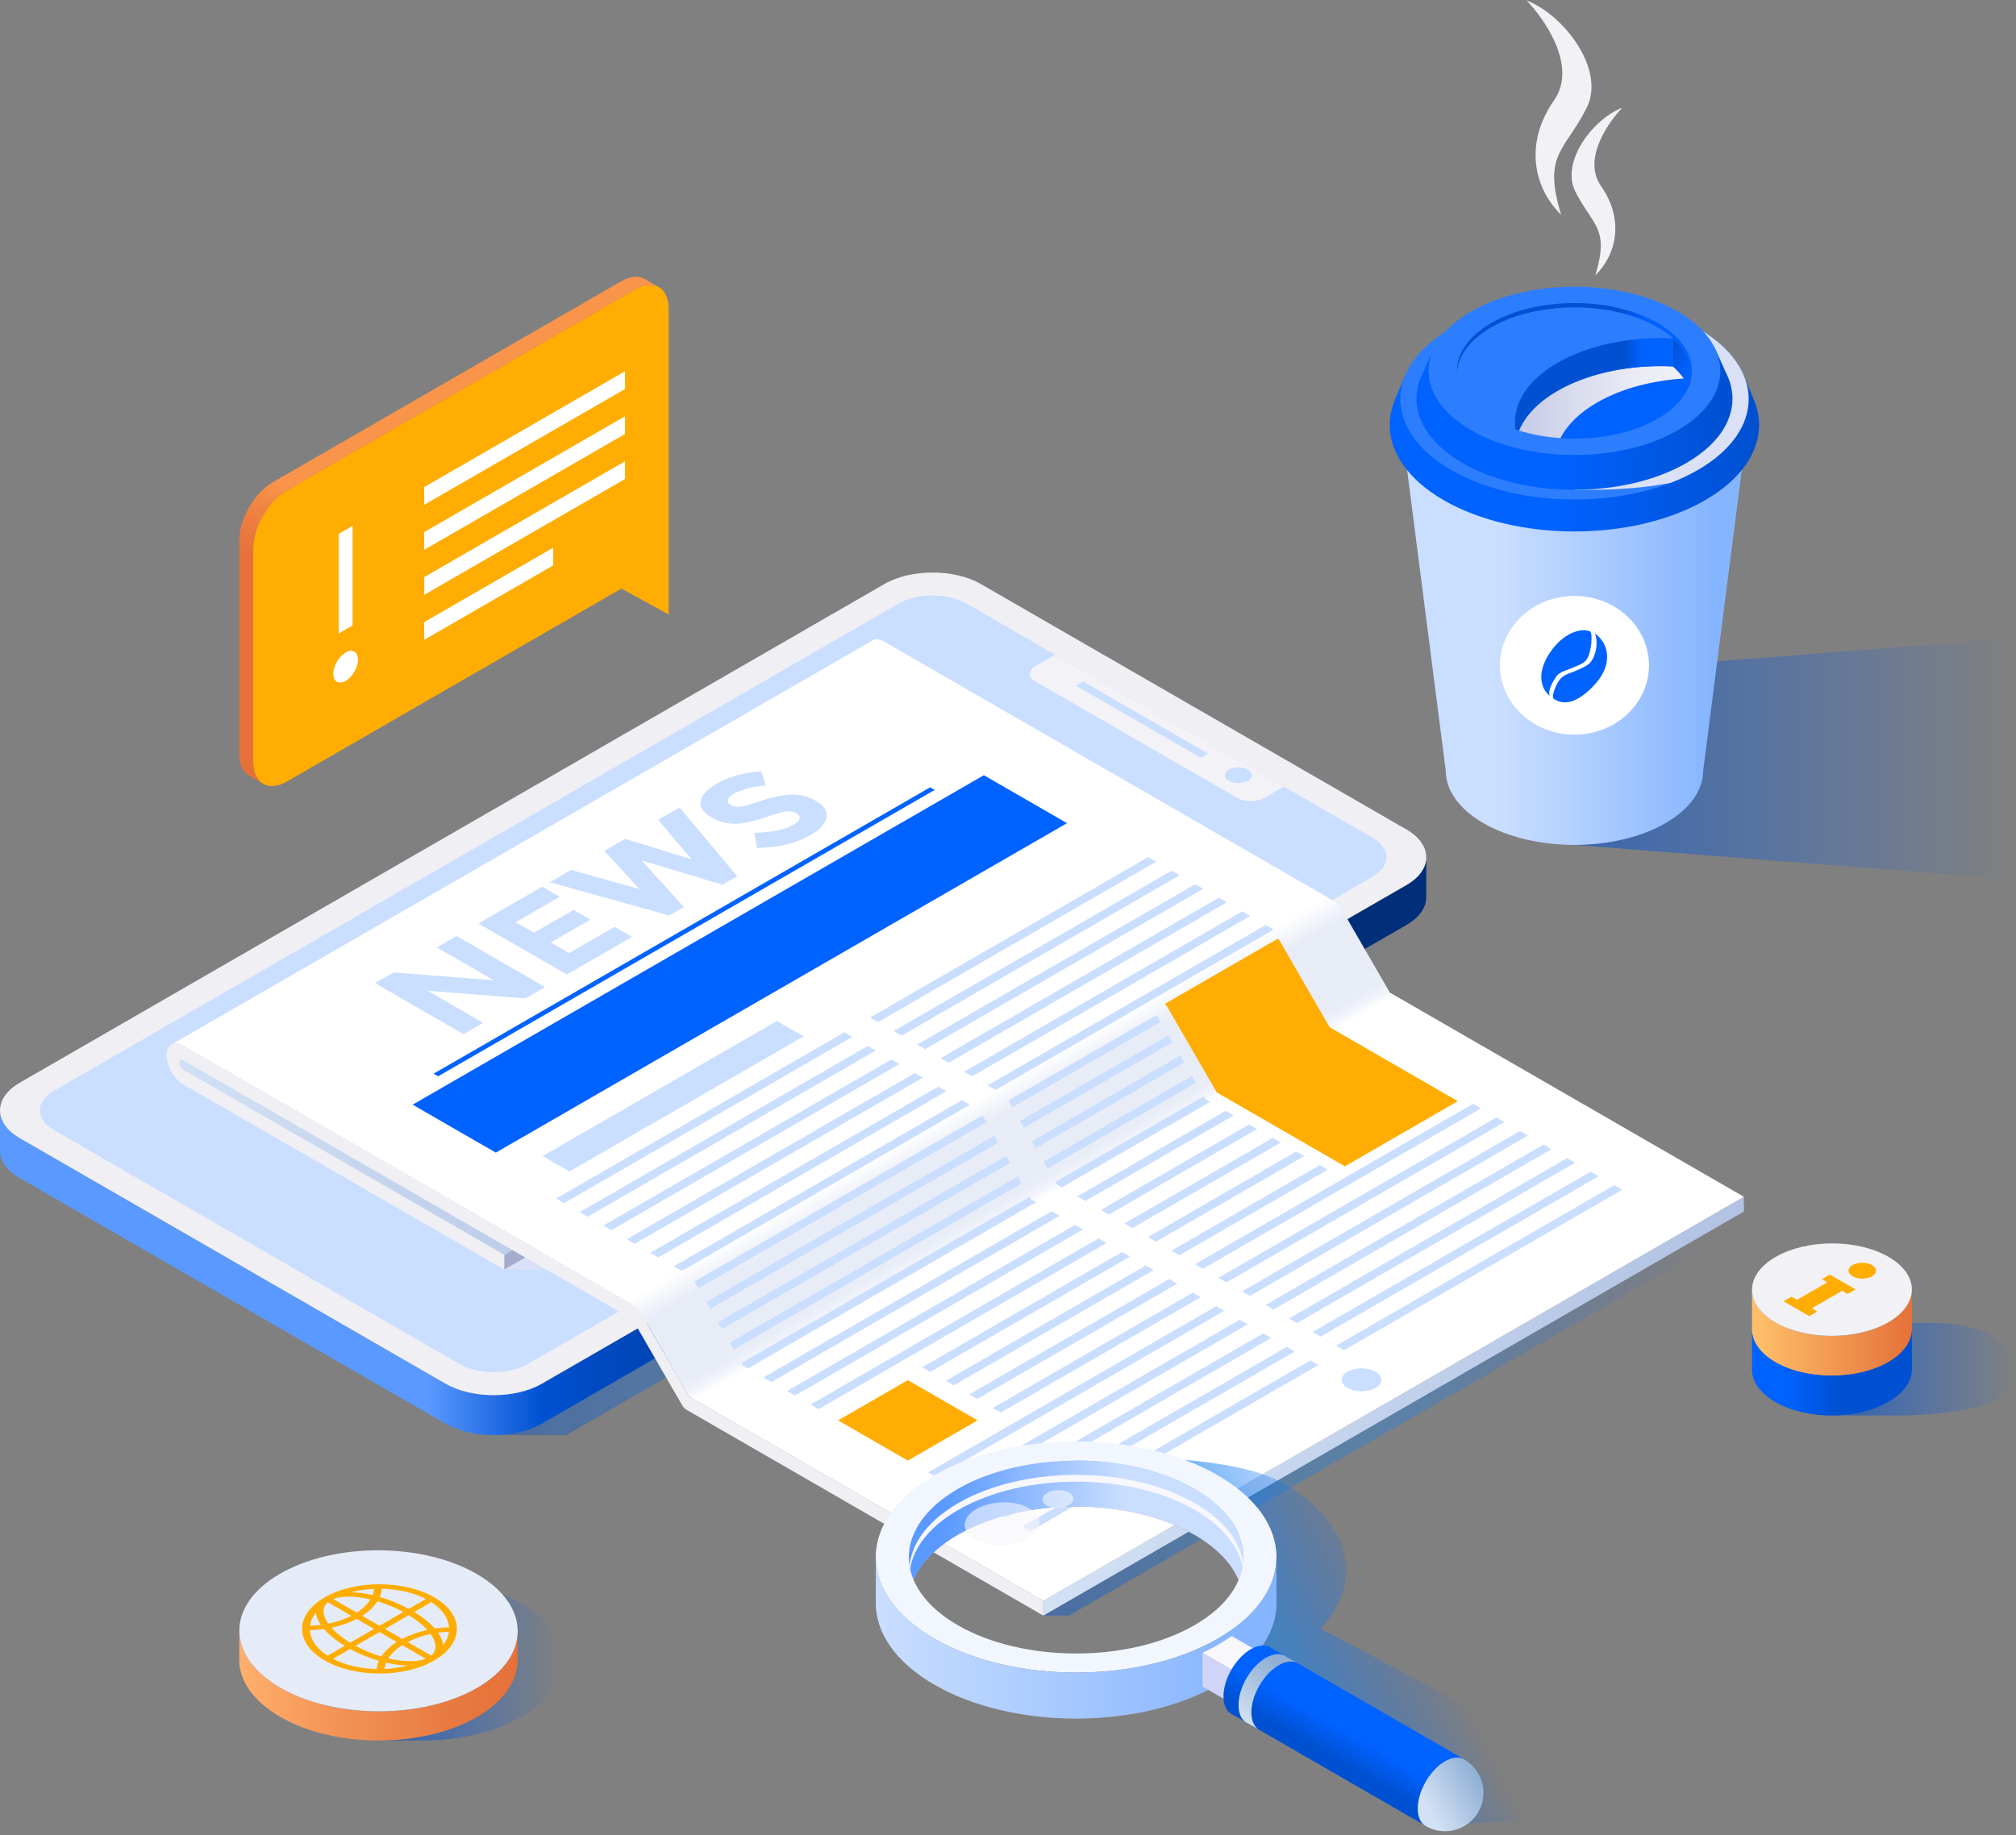 <svg width="458" height="417" viewBox="0 0 458 417" fill="none" xmlns="http://www.w3.org/2000/svg">
<rect x="0" y="0" width="458" height="417" fill="#808080" stroke="none"/>
<path style="mix-blend-mode:multiply" opacity="0.6" d="M456.994 145.028L357.69 152.836V191.989L456.994 199.797V145.028Z" fill="url(#paint0_linear_10_3615)"/>
<path d="M318.782 99.837L328.446 175.116C328.446 179.433 331.301 183.75 337.011 187.044C342.722 190.338 350.206 191.985 357.69 191.985C365.175 191.985 372.659 190.338 378.369 187.044C384.079 183.75 386.935 179.433 386.935 175.116L396.599 99.837H318.778H318.782Z" fill="url(#paint1_linear_10_3615)"/>
<path d="M398.427 90.751L396.214 85.458L395.862 86.506C393.837 83.947 391.007 81.547 387.355 79.444C379.163 74.718 368.425 72.353 357.687 72.353C346.948 72.353 336.21 74.718 328.018 79.444C324.366 81.55 321.536 83.947 319.511 86.506L319.159 85.458L316.946 90.751C316.135 92.656 315.725 94.605 315.725 96.557C315.725 102.75 319.823 108.947 328.015 113.673C336.207 118.399 346.945 120.764 357.683 120.764C368.421 120.764 379.159 118.399 387.351 113.673C395.543 108.947 399.641 102.754 399.641 96.557C399.641 94.605 399.231 92.656 398.42 90.751H398.427Z" fill="url(#paint2_linear_10_3615)"/>
<path d="M329.71 74.535C337.435 70.079 347.563 67.85 357.69 67.85C367.818 67.85 377.942 70.079 385.67 74.535C393.395 78.992 397.26 84.834 397.26 90.675C397.26 96.517 393.395 102.359 385.67 106.816C377.945 111.273 367.818 113.501 357.69 113.501C347.563 113.501 337.439 111.273 329.71 106.816C321.985 102.359 318.121 96.517 318.121 90.675C318.121 84.834 321.985 78.992 329.71 74.535Z" fill="#2D7EFF"/>
<g style="mix-blend-mode:multiply">
<path d="M385.67 74.535C385.444 74.402 385.207 74.28 384.974 74.155C378.509 74.919 357.69 111.294 357.69 111.294C360.951 111.294 370.235 111.545 379.522 109.719C381.695 108.89 383.756 107.921 385.67 106.816C393.395 102.359 397.26 96.517 397.26 90.675C397.26 84.834 393.395 78.992 385.67 74.535Z" fill="#DAE0F5"/>
</g>
<path d="M392.127 84.737L389.664 79.232L389.15 80.617C387.552 78.942 385.534 77.366 383.074 75.945C376.063 71.901 366.877 69.881 357.69 69.881C348.503 69.881 339.317 71.901 332.307 75.945C329.846 77.366 327.828 78.942 326.23 80.617L325.716 79.236L323.253 84.733C322.28 86.642 321.795 88.616 321.795 90.589C321.795 95.889 325.3 101.189 332.31 105.23C339.32 109.274 348.507 111.294 357.694 111.294C366.88 111.294 376.067 109.274 383.077 105.23C390.088 101.186 393.589 95.886 393.589 90.589C393.589 88.619 393.101 86.646 392.131 84.74L392.127 84.737Z" fill="url(#paint3_linear_10_3615)"/>
<path d="M334.253 70.753C340.725 67.021 349.207 65.152 357.687 65.152C366.166 65.152 374.648 67.017 381.12 70.753C387.592 74.485 390.827 79.379 390.827 84.27C390.827 89.165 387.592 94.056 381.12 97.788C374.648 101.519 366.166 103.385 357.687 103.385C349.207 103.385 340.725 101.519 334.253 97.784C327.781 94.052 324.546 89.158 324.546 84.267C324.546 79.372 327.781 74.481 334.253 70.749V70.753Z" fill="#2D7EFF"/>
<path d="M338.81 74.392C344.025 71.385 350.856 69.881 357.69 69.881C364.524 69.881 371.355 71.385 376.57 74.392C381.562 77.269 384.155 81.005 384.37 84.776C384.381 84.608 384.392 84.439 384.392 84.27C384.392 80.33 381.784 76.387 376.573 73.38C371.359 70.373 364.528 68.869 357.694 68.869C350.859 68.869 344.029 70.373 338.814 73.38C333.599 76.387 330.996 80.327 330.996 84.27C330.996 84.439 331.006 84.608 331.017 84.776C331.229 81.005 333.826 77.269 338.818 74.392H338.81Z" fill="url(#paint4_linear_10_3615)"/>
<path d="M338.81 95.165C344.025 98.171 350.856 99.675 357.69 99.675C364.524 99.675 371.355 98.171 376.57 95.165C381.562 92.287 384.155 88.551 384.37 84.78C384.158 81.008 381.562 77.273 376.57 74.395C371.355 71.388 364.524 69.885 357.69 69.885C350.856 69.885 344.025 71.388 338.81 74.395C333.818 77.273 331.225 81.008 331.01 84.78C331.222 88.551 333.818 92.287 338.81 95.165Z" fill="#2D7EFF"/>
<path d="M384.367 84.776C384.345 84.389 384.291 84.001 384.219 83.614C381.939 83.334 379.622 83.19 377.302 83.19C368.82 83.19 360.34 85.056 353.869 88.788C349.38 91.379 346.46 94.526 345.084 97.845C349.01 99.058 353.348 99.671 357.69 99.671C364.524 99.671 371.355 98.168 376.57 95.161C381.562 92.283 384.155 88.548 384.37 84.776H384.367Z" fill="#0062FF"/>
<path style="mix-blend-mode:multiply" d="M380.086 83.266C379.159 83.219 378.233 83.19 377.302 83.19C368.82 83.19 360.34 85.056 353.869 88.788C349.38 91.379 346.46 94.526 345.084 97.845C348.047 98.76 351.247 99.334 354.505 99.56C356.017 96.596 358.778 93.797 362.836 91.458C368.353 88.275 375.334 86.47 382.524 86.003C381.881 85.056 381.07 84.138 380.089 83.266H380.086Z" fill="url(#paint5_linear_10_3615)"/>
<path d="M380.082 76.896C379.156 76.853 378.229 76.825 377.302 76.825C368.82 76.825 360.341 78.69 353.869 82.426C347.397 86.158 344.162 91.052 344.162 95.943C344.162 96.489 344.205 97.034 344.287 97.576C344.553 97.665 344.815 97.762 345.085 97.849C346.456 94.529 349.38 91.382 353.869 88.792C360.341 85.06 368.823 83.194 377.302 83.194C378.229 83.194 379.156 83.222 380.082 83.269V76.9V76.896Z" fill="url(#paint6_linear_10_3615)"/>
<path d="M380.082 76.896V83.262C381.73 84.726 382.905 86.319 383.605 87.963C384.05 86.915 384.309 85.849 384.37 84.78C384.216 82.028 382.783 79.293 380.082 76.9V76.896Z" fill="url(#paint7_linear_10_3615)"/>
<path d="M357.69 166.935C367.04 166.935 374.62 159.877 374.62 151.171C374.62 142.465 367.04 135.408 357.69 135.408C348.34 135.408 340.76 142.465 340.76 151.171C340.76 159.877 348.34 166.935 357.69 166.935Z" fill="white"/>
<path d="M357.241 151.742C358.121 151.34 359.612 150.852 360.215 150.167C361.648 148.541 361.842 143.916 361.289 143.525C359.859 142.692 355.844 143.266 352.605 147.612C348.999 152.456 349.976 156.073 351.685 157.77C351.804 157.889 351.937 158.011 352.08 158.133C351.556 156.945 352.756 154.95 353.456 153.873C354.293 152.589 355.948 152.33 357.241 151.738V151.742ZM362.887 144.375C362.693 144.206 362.503 144.056 362.312 143.916C363.127 145.663 362.718 149.094 361.098 150.73C360.387 151.448 358.071 152.409 357.159 152.754C356.142 153.141 355.18 153.439 354.418 154.343C353.621 155.294 352.296 158.251 352.989 158.797C354.756 159.952 357.482 160.426 361.738 156.152C366.726 151.146 365.372 146.535 362.883 144.371L362.887 144.375Z" fill="#0062FF"/>
<path d="M354.666 48.814C348.209 42.455 346.388 32.308 353.047 22.809C358.581 14.915 350.515 3.87 346.787 0.109C355.14 3.235 364.93 15.798 360.42 24.596C355.306 34.572 350.482 35.02 354.666 48.81V48.814Z" fill="#F1F1F6"/>
<path d="M362.427 62.564C367.48 57.587 368.902 49.65 363.695 42.218C359.367 36.043 365.677 27.399 368.593 24.46C362.057 26.904 354.397 36.732 357.927 43.618C361.928 51.423 365.702 51.774 362.427 62.564Z" fill="#F1F1F6"/>
<path style="mix-blend-mode:multiply" opacity="0.6" d="M222.078 136.556H206.344L323.928 204.386L112.991 326.071L128.724 326.067L339.662 204.386L222.078 136.556Z" fill="url(#paint8_linear_10_3615)"/>
<path d="M2.38387e-05 252.162V252.294C2.38387e-05 252.251 0.007 252.205 2.38387e-05 252.162ZM324.021 194.723C324.021 194.745 324.025 194.77 324.025 194.791C324.025 194.791 324.025 194.723 324.021 194.723ZM319.511 201.11L123.108 314.409C117.085 317.886 107.223 317.882 101.2 314.409L4.518 258.639C1.516 256.905 0.014 254.623 2.38387e-05 252.341V261.308C-0.032 263.626 1.465 265.955 4.514 267.714L101.193 323.487C107.219 326.961 117.078 326.964 123.1 323.487L319.504 210.189C322.517 208.452 324.021 206.159 324.021 203.87V194.795C324.021 197.084 322.517 199.374 319.504 201.114L319.511 201.11Z" fill="url(#paint9_linear_10_3615)"/>
<path d="M123.104 314.412C117.081 317.886 107.223 317.886 101.201 314.412L4.518 258.639C-1.505 255.161 -1.508 249.478 4.518 246.004L200.925 132.702C206.948 129.225 216.806 129.229 222.828 132.702L319.507 188.472C325.53 191.949 325.534 197.633 319.507 201.11L123.097 314.412H123.104Z" fill="#EFEFF4"/>
<path d="M119.861 309.963C115.62 312.41 108.685 312.41 104.443 309.963L12.225 256.765C7.987 254.318 7.987 250.317 12.225 247.874L204.164 137.148C208.406 134.701 215.34 134.704 219.578 137.148L311.797 190.345C316.034 192.793 316.038 196.79 311.797 199.237L119.857 309.963H119.861Z" fill="#CADEFF"/>
<path d="M291.667 178.73L287.217 181.295C285.515 182.279 282.753 182.279 281.051 181.295L235.269 154.885C233.566 153.902 233.566 152.309 235.269 151.326L239.718 148.76L291.667 178.726V178.73Z" fill="#F2F2F7"/>
<path d="M246.064 154.867L274.468 171.255L272.845 172.192L244.441 155.804L246.064 154.867Z" fill="#CADEFF"/>
<path d="M279.151 174.894C280.354 174.198 282.308 174.198 283.511 174.894C284.714 175.59 284.714 176.713 283.511 177.409C282.308 178.102 280.354 178.105 279.151 177.409C277.948 176.713 277.948 175.586 279.151 174.894Z" fill="#CADEFF"/>
<path style="mix-blend-mode:multiply" opacity="0.6" d="M396.182 271.937L237.025 367.107H242.85L402.007 275.296L396.182 271.937Z" fill="url(#paint10_linear_10_3615)"/>
<g style="mix-blend-mode:multiply">
<path d="M123.33 288.479L129.363 285.002L124.971 282.469L114.553 288.479H123.33Z" fill="#DAE0F5"/>
</g>
<path d="M273.71 196.668L114.553 288.479V285.121L273.71 193.309V196.668Z" fill="#A5ABCC"/>
<path d="M114.553 285.121L39.188 241.644L85.308 215.04L160.673 258.517L114.553 285.121Z" fill="url(#paint11_linear_10_3615)"/>
<path d="M237.025 367.107L155.986 320.358C155.598 320.136 155.228 319.744 154.955 319.271L143.697 299.79L41.674 240.937C41.16 240.643 40.744 240.883 40.744 241.472C40.744 242.06 41.16 242.785 41.674 243.08L114.546 285.117V288.476L41.674 246.438C39.555 245.215 37.831 242.236 37.831 239.789C37.831 237.342 39.555 236.351 41.674 237.571L144.296 296.772C144.684 296.994 145.054 297.385 145.327 297.859L156.586 317.34L237.021 363.741V367.1L237.025 367.107Z" fill="#EFEFF4"/>
<path d="M396.182 275.296L237.025 367.107V363.748L396.182 271.937V275.296Z" fill="url(#paint12_linear_10_3615)"/>
<path d="M315.747 225.536L304.488 206.055C304.215 205.581 303.845 205.19 303.457 204.968L200.831 145.767C199.549 145.028 198.418 145.103 197.721 145.818L39.185 237.209C39.857 236.933 40.726 237.033 41.677 237.582L144.3 296.783C144.688 297.005 145.058 297.396 145.331 297.87L156.59 317.351L237.025 363.752L396.182 271.941L315.747 225.54V225.536Z" fill="url(#paint13_linear_10_3615)"/>
<path d="M99.243 215.281L103.729 212.693L123.826 224.287L119.34 226.875L97.174 225.134L109.766 232.401L105.28 234.988L85.183 223.394L89.381 220.972L112.183 222.748L99.243 215.284V215.281Z" fill="#CADEFF"/>
<path d="M123.165 201.48L127.162 203.787L117.157 209.557L121.297 211.947L130.297 206.755L134.122 208.962L125.122 214.154L129.292 216.558L139.613 210.605L143.582 212.894L128.775 221.435L108.677 209.841L123.169 201.483L123.165 201.48Z" fill="#CADEFF"/>
<path d="M145.302 202.043L137.307 193.32L141.994 190.618L157.089 195.247L149.525 186.273L154.384 183.47L167.468 199.112L164.131 201.035L145.758 195.513L155.361 206.095L152.025 208.018L124.91 200.472L129.769 197.669L145.295 202.047L145.302 202.043Z" fill="#CADEFF"/>
<path d="M165.342 181.776C165.266 182.228 165.517 182.627 166.103 182.96C166.688 183.298 167.417 183.413 168.29 183.309C169.163 183.205 170.786 182.738 173.163 181.906C175.541 181.077 177.724 180.628 179.718 180.563C181.711 180.499 183.611 180.983 185.41 182.024C187.213 183.065 187.999 184.295 187.769 185.724C187.54 187.148 186.322 188.497 184.117 189.771C180.935 191.608 176.891 192.581 171.982 192.688L171.379 189.254C175.444 189.1 178.396 188.494 180.235 187.432C181.057 186.958 181.528 186.481 181.643 186.007C181.758 185.533 181.513 185.121 180.91 184.773C180.307 184.425 179.578 184.292 178.723 184.374C177.872 184.457 176.525 184.819 174.683 185.462C171.788 186.491 169.353 187.062 167.378 187.17C165.403 187.281 163.463 186.786 161.556 185.684C159.649 184.582 158.863 183.341 159.2 181.952C159.534 180.563 160.73 179.279 162.781 178.095C164.124 177.32 165.693 176.681 167.496 176.171C169.296 175.662 171.12 175.364 172.959 175.274L173.964 178.475C170.897 178.719 168.434 179.376 166.577 180.449C165.83 180.879 165.417 181.321 165.342 181.776Z" fill="#CADEFF"/>
<path d="M212.342 179.491L99.537 244.565L98.507 243.969L211.311 178.898L212.342 179.491Z" fill="#0062FF"/>
<path d="M242.405 187.048L112.639 261.908L93.745 251.01L223.514 176.15L242.405 187.048Z" fill="#0062FF"/>
<path d="M182.562 235.497L129.349 266.196L123.283 262.697L176.496 231.999L182.562 235.497Z" fill="#CADEFF"/>
<path d="M225.899 258.072L160.45 295.828L161.355 297.393L226.804 259.636L225.899 258.072ZM231.243 267.319L165.794 305.075L166.699 306.64L232.148 268.883L231.243 267.319ZM234.259 272.543L233.911 271.944L168.463 309.701L168.811 310.3L169.924 310.942L235.373 273.186L234.259 272.543ZM244.254 278.31L178.806 316.066L180.612 317.111L246.061 279.354L244.254 278.31ZM223.227 253.446L157.778 291.203L158.683 292.767L224.132 255.011L223.227 253.446ZM228.571 262.697L163.122 300.454L164.027 302.018L229.476 264.262L228.571 262.697ZM218.533 249.991L153.084 287.747L154.891 288.791L220.339 251.035L218.533 249.991ZM191.817 234.579L126.368 272.335L128.175 273.38L193.623 235.623L191.817 234.579ZM202.501 240.744L137.053 278.5L138.859 279.544L204.308 241.788L202.501 240.744ZM197.157 237.661L131.709 275.418L133.515 276.462L198.964 238.705L197.157 237.661ZM213.189 246.908L147.74 284.665L149.547 285.709L214.996 247.953L213.189 246.908ZM207.845 243.826L142.397 281.582L144.203 282.627L209.652 244.87L207.845 243.826ZM238.91 275.228L173.462 312.984L175.268 314.028L240.717 276.272L238.91 275.228ZM292.346 306.051L226.897 343.808L228.707 344.852L294.156 307.096L292.349 306.051H292.346ZM287.002 302.969L221.553 340.725L223.36 341.77L288.808 304.013L287.002 302.969ZM297.69 309.134L232.241 346.89L234.048 347.934L299.496 310.178L297.69 309.134ZM281.658 299.887L216.209 337.643L218.016 338.687L283.464 300.931L281.658 299.887ZM254.942 284.475L209.519 310.677L211.325 311.721L256.748 285.519L254.942 284.475ZM276.318 296.804L210.869 334.561L212.679 335.605L278.128 297.848L276.321 296.804H276.318ZM260.286 287.557L214.863 313.759L216.669 314.803L262.092 288.601L260.286 287.557ZM249.598 281.392L184.149 319.149L185.96 320.193L251.408 282.436L249.602 281.392H249.598ZM265.63 290.639L220.207 316.841L222.013 317.886L267.436 291.684L265.63 290.639ZM270.974 293.722L225.55 319.924L227.357 320.968L272.78 294.766L270.974 293.722Z" fill="#CADEFF"/>
<path d="M265.45 235.257L231.749 254.699L232.654 256.263L266.355 236.821L265.45 235.257ZM270.794 244.504L237.093 263.946L237.998 265.51L271.699 246.069L270.794 244.504ZM273.811 249.729L273.462 249.129L239.761 268.571L240.11 269.17L241.223 269.813L274.924 250.371L273.811 249.729ZM283.805 255.492L250.104 274.933L251.911 275.977L285.612 256.536L283.805 255.492ZM262.778 230.632L229.077 250.073L229.982 251.638L263.683 232.196L262.778 230.632ZM268.122 239.879L234.421 259.32L235.326 260.885L269.027 241.443L268.122 239.879ZM287.562 210.171L224.383 246.618L226.19 247.662L289.368 211.215L287.562 210.171ZM260.842 194.759L197.664 231.206L199.47 232.25L262.649 195.803L260.842 194.759ZM271.53 200.924L208.351 237.37L210.158 238.415L273.337 201.968L271.53 200.924ZM266.186 197.841L203.007 234.288L204.814 235.332L267.993 198.886L266.186 197.841ZM282.218 207.088L219.039 243.535L220.846 244.579L284.025 208.133L282.218 207.088ZM276.874 204.006L213.695 240.453L215.502 241.497L278.681 205.05L276.874 204.006ZM278.462 252.409L244.76 271.851L246.567 272.895L280.268 253.453L278.462 252.409ZM361.375 266.232L298.196 302.678L300.006 303.723L363.185 267.276L361.378 266.232H361.375ZM356.031 263.149L292.852 299.596L294.658 300.64L357.837 264.193L356.031 263.149ZM366.719 269.314L303.54 305.761L305.346 306.805L368.525 270.358L366.719 269.314ZM350.687 260.067L287.508 296.514L289.315 297.558L352.493 261.111L350.687 260.067ZM294.493 261.656L260.792 281.098L262.599 282.142L296.3 262.701L294.49 261.656H294.493ZM345.343 256.984L282.164 293.431L283.971 294.475L347.15 258.029L345.343 256.984ZM299.837 264.739L266.136 284.18L267.943 285.225L301.644 265.783L299.837 264.739ZM289.149 258.574L255.448 278.016L257.258 279.06L290.959 259.618L289.153 258.574H289.149ZM334.655 250.82L271.476 287.266L273.283 288.311L336.462 251.864L334.655 250.82ZM339.999 253.902L276.82 290.349L278.63 291.393L341.809 254.946L340.003 253.902H339.999Z" fill="#CADEFF"/>
<path d="M306.126 311.685C307.885 310.67 310.741 310.67 312.5 311.685C314.26 312.701 314.26 314.348 312.5 315.363C310.741 316.379 307.885 316.379 306.126 315.363C304.366 314.348 304.366 312.701 306.126 311.685Z" fill="#CADEFF"/>
<path d="M331.19 250.22L302.075 233.423L290.816 213.942C290.672 213.695 290.503 213.472 290.317 213.282L264.66 228.084C264.843 228.274 265.016 228.497 265.159 228.744L276.418 248.225L305.533 265.022L331.19 250.22Z" fill="#FFAD02"/>
<path d="M206.24 331.891L190.395 322.748L206.24 313.605L222.088 322.748L206.24 331.891Z" fill="#FFAD02"/>
<path style="mix-blend-mode:multiply" d="M300.017 370.006C309.9 359.457 307.149 346.011 291.696 337.098C280.774 330.782 254.989 330.56 240.724 331.6C250.977 332.343 260.936 334.941 268.812 339.549C287.612 350.392 287.612 368 268.812 378.844C260.936 383.376 250.977 386.05 240.724 386.793C249.268 387.388 262.049 385.827 273.269 383.079C273.269 383.226 326.546 414.502 326.546 414.502L357.011 413.537V400.238L300.021 370.078V370.003L300.017 370.006Z" fill="url(#paint14_linear_10_3615)"/>
<path d="M276.662 345.674C258.885 335.422 230.065 335.422 212.291 345.674C194.514 355.929 194.514 372.554 212.291 382.81C230.068 393.065 258.889 393.065 276.662 382.81C294.439 372.554 294.439 355.929 276.662 345.67V345.674ZM271.351 379.749C256.508 388.31 232.442 388.31 217.603 379.749C202.76 371.187 202.756 357.304 217.603 348.742C232.446 340.18 256.511 340.18 271.354 348.742C286.197 357.304 286.197 371.187 271.354 379.749H271.351Z" fill="#A59BA5"/>
<path d="M217.599 338.293C232.442 329.731 256.508 329.731 271.351 338.293C281.094 343.912 284.441 351.824 281.392 359.022C279.797 355.255 276.447 351.684 271.351 348.742C256.508 340.18 232.442 340.18 217.599 348.742C212.499 351.684 209.152 355.255 207.558 359.022C204.509 351.828 207.859 343.916 217.599 338.296V338.293Z" fill="url(#paint15_linear_10_3615)"/>
<path opacity="0.6" d="M221.506 343.079C224.742 341.023 230.118 340.79 233.516 342.559C236.917 344.328 237.05 347.432 233.814 349.488C230.578 351.544 225.202 351.778 221.804 350.005C218.407 348.236 218.271 345.136 221.506 343.076V343.079Z" fill="#F7F7FC"/>
<path opacity="0.6" d="M237.804 339.312C239.144 338.461 241.37 338.364 242.778 339.096C244.186 339.828 244.24 341.113 242.904 341.963C241.564 342.814 239.338 342.911 237.93 342.179C236.522 341.447 236.468 340.162 237.804 339.312Z" fill="#F7F7FC"/>
<path d="M271.43 343.101C256.591 334.539 232.529 334.539 217.689 343.101C210.611 347.185 206.919 352.477 206.592 357.828C206.233 351.961 209.928 346.029 217.689 341.551C232.529 332.989 256.594 332.993 271.43 341.551C279.194 346.029 282.89 351.964 282.531 357.828C282.204 352.477 278.509 347.185 271.43 343.101Z" fill="#F7F7FC"/>
<path d="M276.662 335.228C258.885 324.973 230.065 324.973 212.291 335.228C194.514 345.484 194.514 362.108 212.291 372.364C230.068 382.619 258.889 382.619 276.662 372.364C294.439 362.108 294.439 345.484 276.662 335.228ZM271.351 369.299C256.508 377.861 232.442 377.861 217.603 369.299C202.76 360.738 202.756 346.854 217.603 338.293C232.446 329.731 256.511 329.731 271.354 338.293C286.197 346.854 286.197 360.738 271.354 369.299H271.351Z" fill="#F2F7FF"/>
<path d="M212.291 372.364C230.068 382.619 258.889 382.619 276.662 372.364C285.436 367.304 289.871 360.691 289.986 354.056V363.985C290.105 370.789 285.669 377.617 276.666 382.813C258.892 393.065 230.068 393.065 212.295 382.813C203.291 377.621 198.859 370.792 198.974 363.989V354.106C199.107 360.723 203.539 367.319 212.295 372.367L212.291 372.364Z" fill="url(#paint16_linear_10_3615)"/>
<path d="M276.662 373.76C277.783 373.114 278.831 372.439 279.812 371.747L287.469 376.164L280.835 379.993L273.179 375.575C274.382 375.012 275.545 374.406 276.666 373.76H276.662Z" fill="#F7F7FC"/>
<path d="M280.832 387.647L273.175 383.229V375.575L280.832 379.993V387.647Z" fill="#D0D4F6"/>
<path d="M277.951 385.483C277.951 381.532 280.728 376.727 284.15 374.754C285.931 373.727 287.53 373.674 288.661 374.409V374.402L332.798 399.861L324.362 415.166L280.232 389.706C278.842 389.193 277.955 387.715 277.955 385.479L277.951 385.483Z" fill="url(#paint17_linear_10_3615)"/>
<path d="M283.64 391.669L285.799 392.914C284.861 392.2 284.29 390.908 284.29 389.121C284.29 385.171 287.066 380.369 290.489 378.392C292.267 377.366 293.868 377.312 295 378.048L292.076 376.361C290.945 375.633 289.343 375.687 287.566 376.713C284.143 378.69 281.367 383.491 281.367 387.442C281.367 389.678 282.254 391.156 283.644 391.669H283.64Z" fill="url(#paint18_linear_10_3615)"/>
<path d="M323.335 414.577C324.743 415.542 326.445 416.109 328.281 416.109C333.114 416.109 337.033 412.194 337.033 407.365C337.033 404.06 335.194 401.182 332.486 399.696C331.38 399.154 329.907 399.273 328.284 400.213C324.862 402.19 322.085 406.991 322.085 410.942C322.085 412.661 322.61 413.931 323.486 414.66L323.339 414.574L323.335 414.577Z" fill="url(#paint19_linear_10_3615)"/>
<path style="mix-blend-mode:multiply" opacity="0.6" d="M118.291 364.254C111.68 360.443 102.892 358.685 94.262 358.94H84.626V361.157C82.058 361.968 79.638 362.998 77.469 364.254C65.165 371.402 65.237 382.989 77.62 390.137C79.753 391.364 82.12 392.372 84.626 393.173V395.484H96.959C104.763 395.351 112.502 393.582 118.439 390.137C130.743 382.989 130.682 371.402 118.291 364.254Z" fill="url(#paint20_linear_10_3615)"/>
<path d="M63.681 390.137C57.447 386.538 54.333 381.819 54.344 377.108L54.373 370.476C54.362 375.195 57.472 379.91 63.703 383.509C76.093 390.65 96.111 390.65 108.419 383.509C114.531 379.957 117.591 375.314 117.605 370.659L117.58 377.283C117.566 381.938 114.506 386.581 108.394 390.133C96.086 397.285 76.072 397.285 63.681 390.133V390.137Z" fill="url(#paint21_linear_10_3615)"/>
<path d="M63.707 383.509C51.324 376.361 51.256 364.775 63.56 357.634C75.871 350.486 95.892 350.486 108.275 357.634C120.666 364.775 120.727 376.365 108.423 383.509C96.115 390.65 76.101 390.65 63.707 383.509Z" fill="#E6ECF7"/>
<path d="M98.65 362.955C91.791 358.997 80.629 358.997 73.77 362.955C66.91 366.913 66.91 373.351 73.77 377.309C80.629 381.267 91.791 381.267 98.65 377.309C98.65 377.309 98.654 377.309 98.658 377.305C98.658 377.305 98.658 377.305 98.661 377.305C98.665 377.305 98.668 377.298 98.675 377.294C105.51 373.336 105.503 366.91 98.65 362.955ZM91.378 372.396L87.456 370.132L92.872 367.01C94.639 368.09 96.054 369.238 97.07 370.369C95.012 370.817 93.087 371.499 91.378 372.396ZM97.814 371.287C99.207 373.232 99.351 375.037 97.968 376.2L92.621 373.11C94.183 372.299 95.939 371.682 97.814 371.284V371.287ZM86.214 369.414L82.292 367.15C83.822 366.174 84.985 365.058 85.743 363.852C87.722 364.441 89.733 365.263 91.626 366.289L86.214 369.411V369.414ZM81.049 366.429L75.713 363.35C77.716 362.564 80.805 362.639 84.145 363.425C83.473 364.523 82.428 365.542 81.049 366.432V366.429ZM79.778 361.796C81.441 361.373 83.197 361.118 84.982 361.035C84.928 361.513 84.82 361.986 84.641 362.446C82.949 362.058 81.304 361.836 79.778 361.793V361.796ZM74.466 364.068L79.803 367.15C78.259 367.947 76.492 368.553 74.578 368.937C73.22 367.01 73.094 365.227 74.466 364.068ZM72.886 369.22C72.089 369.325 71.27 369.386 70.44 369.414C70.581 368.384 71.026 367.372 71.766 366.414C71.838 367.294 72.222 368.244 72.886 369.22ZM81.049 367.868L84.971 370.132L79.548 373.261C77.763 372.167 76.337 371.004 75.321 369.863C77.418 369.425 79.358 368.754 81.049 367.868ZM86.214 370.85L90.135 373.114C88.58 374.097 87.395 375.213 86.623 376.401C84.662 375.816 82.669 374.998 80.791 373.979L86.214 370.85ZM91.378 373.832L96.722 376.917C94.696 377.71 91.583 377.628 88.218 376.828C88.903 375.744 89.97 374.729 91.374 373.832H91.378ZM92.638 378.471C90.951 378.902 89.162 379.157 87.352 379.232C87.402 378.751 87.51 378.27 87.704 377.8C89.421 378.195 91.091 378.425 92.638 378.468V378.471ZM99.501 370.99C100.317 370.878 101.146 370.814 101.983 370.785C101.854 371.829 101.416 372.859 100.669 373.835C100.59 372.945 100.191 371.98 99.501 370.993V370.99ZM98.772 370.053C97.67 368.783 96.1 367.502 94.115 366.289L97.997 364.05C100.529 365.679 101.865 367.71 102.005 369.762C100.909 369.795 99.832 369.891 98.772 370.049V370.053ZM96.751 363.336L92.868 365.575C90.746 364.416 88.49 363.504 86.264 362.866C86.522 362.263 86.684 361.646 86.745 361.018C90.344 361.089 93.895 361.861 96.751 363.332V363.336ZM70.408 370.433C71.496 370.401 72.567 370.308 73.608 370.161C74.71 371.449 76.291 372.751 78.302 373.979L74.423 376.218C71.866 374.571 70.527 372.515 70.408 370.437V370.433ZM75.666 376.932L79.544 374.693C81.645 375.841 83.876 376.745 86.081 377.38C85.808 377.99 85.643 378.615 85.589 379.243C82.019 379.164 78.496 378.392 75.666 376.928V376.932Z" fill="#FFAD02"/>
<path d="M144.264 65.78L65.186 111.398C60.977 113.827 57.529 119.777 57.529 124.618V173.193C57.529 178.034 60.977 180.007 65.186 177.578L141.179 133.743L151.921 139.638V70.165C151.921 65.324 148.477 63.35 144.264 65.78Z" fill="#FFAD02"/>
<path d="M62.004 109.557L141.082 63.939C143.294 62.661 145.295 62.611 146.695 63.548L146.703 63.541L149.565 65.191C148.186 64.463 146.322 64.592 144.268 65.776L65.19 111.395C60.981 113.824 57.533 119.773 57.533 124.614V173.189C57.533 175.525 58.341 177.183 59.645 178.012L56.739 176.336C55.271 175.576 54.348 173.85 54.348 171.349V122.773C54.348 117.933 57.792 111.983 62.004 109.554V109.557Z" fill="url(#paint22_linear_10_3615)"/>
<path d="M96.377 114.703L141.991 88.393V84.364L96.377 110.673V114.703Z" fill="white"/>
<path d="M96.377 124.93L141.991 98.617V94.59L96.377 120.9V124.93Z" fill="white"/>
<path d="M96.377 135.157L141.991 108.843V104.817L96.377 131.127V135.157Z" fill="white"/>
<path d="M96.377 145.383L125.665 128.489V124.46L96.377 141.354V145.383Z" fill="white"/>
<path d="M80.105 119.486L76.934 121.316V143.952L80.105 142.122V119.486ZM78.521 148.261C76.973 149.155 75.72 151.326 75.72 153.109C75.72 154.892 76.973 155.617 78.521 154.727C80.069 153.834 81.322 151.663 81.322 149.876C81.322 148.089 80.069 147.368 78.521 148.261Z" fill="white"/>
<path style="mix-blend-mode:multiply" opacity="0.6" d="M452.724 303.69C449.129 301.602 444.389 300.583 439.659 300.615H432.448L416.333 300.611C411.661 300.601 406.978 301.623 403.401 303.687C396.287 307.792 396.251 314.448 403.318 318.553C406.899 320.631 411.618 321.653 416.33 321.625H439.656H432.444C437.131 321.643 449.043 320.62 452.631 318.55C459.749 314.444 459.789 307.788 452.721 303.687L452.724 303.69Z" fill="url(#paint23_linear_10_3615)"/>
<path d="M429 309.514C432.581 307.451 434.369 304.738 434.362 302.032L434.344 292.993C434.351 295.703 432.566 298.412 428.982 300.479C421.868 304.584 410.372 304.584 403.304 300.479C399.792 298.437 398.032 295.771 398.025 293.101L398.039 302.136C398.046 304.81 399.802 307.476 403.318 309.518C410.386 313.619 421.882 313.623 428.996 309.518L429 309.514Z" fill="url(#paint24_linear_10_3615)"/>
<path d="M429 318.55C432.581 316.486 434.369 313.773 434.362 311.068L434.344 302.029C434.351 304.738 432.566 307.447 428.982 309.514C421.868 313.619 410.372 313.619 403.304 309.514C399.792 307.472 398.032 304.806 398.025 302.136L398.039 311.175C398.046 313.849 399.802 316.515 403.318 318.557C410.386 322.658 421.882 322.658 428.996 318.557L429 318.55Z" fill="url(#paint25_linear_10_3615)"/>
<path d="M428.982 300.475C436.097 296.37 436.14 289.714 429.072 285.612C422.004 281.507 410.501 281.507 403.387 285.612C396.272 289.717 396.236 296.374 403.304 300.479C410.372 304.58 421.868 304.58 428.982 300.479V300.475Z" fill="#F1F1F6"/>
<path d="M425.276 287.457C426.497 288.16 426.5 289.301 425.29 290.004C424.076 290.708 422.105 290.708 420.884 290.004C419.662 289.301 419.659 288.16 420.869 287.457C422.079 286.753 424.055 286.753 425.272 287.457H425.276Z" fill="#FFAD02"/>
<path d="M413.895 290.657L415.701 289.617L421.548 292.986L419.742 294.03L418.492 293.309L411.589 297.292L412.839 298.013L411.033 299.054L405.186 295.681L406.992 294.64L408.242 295.362L415.145 291.379L413.895 290.657Z" fill="#FFAD02"/>
<defs>
<linearGradient id="paint0_linear_10_3615" x1="357.69" y1="172.411" x2="456.994" y2="172.411" gradientUnits="userSpaceOnUse">
<stop stop-color="#0051D2" stop-opacity="0.9"/>
<stop offset="1" stop-color="#0062FF" stop-opacity="0"/>
</linearGradient>
<linearGradient id="paint1_linear_10_3615" x1="318.782" y1="145.911" x2="396.599" y2="145.911" gradientUnits="userSpaceOnUse">
<stop offset="0.28" stop-color="#CADEFF"/>
<stop offset="0.9" stop-color="#86B5FF"/>
</linearGradient>
<linearGradient id="paint2_linear_10_3615" x1="315.733" y1="96.557" x2="399.648" y2="96.557" gradientUnits="userSpaceOnUse">
<stop offset="0.46" stop-color="#0062FF"/>
<stop offset="0.97" stop-color="#0051D2"/>
</linearGradient>
<linearGradient id="paint3_linear_10_3615" x1="321.795" y1="90.589" x2="393.586" y2="90.589" gradientUnits="userSpaceOnUse">
<stop offset="0.46" stop-color="#0062FF"/>
<stop offset="0.97" stop-color="#0051D2"/>
</linearGradient>
<linearGradient id="paint4_linear_10_3615" x1="330.992" y1="76.825" x2="384.388" y2="76.825" gradientUnits="userSpaceOnUse">
<stop offset="0.6" stop-color="#0051D2"/>
<stop offset="0.7" stop-color="#0051D2"/>
<stop offset="0.8" stop-color="#0062FF"/>
</linearGradient>
<linearGradient id="paint5_linear_10_3615" x1="345.084" y1="91.375" x2="382.521" y2="91.375" gradientUnits="userSpaceOnUse">
<stop stop-color="#C4CAE8"/>
<stop offset="0.36" stop-color="#DADDEF"/>
<stop offset="0.72" stop-color="#EBEBF4"/>
<stop offset="1" stop-color="#F1F1F6"/>
</linearGradient>
<linearGradient id="paint6_linear_10_3615" x1="344.158" y1="87.335" x2="380.082" y2="87.335" gradientUnits="userSpaceOnUse">
<stop offset="0.6" stop-color="#0051D2"/>
<stop offset="0.7" stop-color="#0051D2"/>
<stop offset="0.8" stop-color="#0062FF"/>
</linearGradient>
<linearGradient id="paint7_linear_10_3615" x1="378.121" y1="80.284" x2="385.556" y2="84.581" gradientUnits="userSpaceOnUse">
<stop offset="0.02" stop-color="#0051D2"/>
<stop offset="0.8" stop-color="#0062FF"/>
</linearGradient>
<linearGradient id="paint8_linear_10_3615" x1="112.991" y1="231.313" x2="339.662" y2="231.313" gradientUnits="userSpaceOnUse">
<stop stop-color="#0051D2" stop-opacity="0.7"/>
<stop offset="0.3" stop-color="#187BDB" stop-opacity="0.6"/>
<stop offset="0.5" stop-color="#1B84EB" stop-opacity="0.6"/>
<stop offset="0.9" stop-color="#0062FF" stop-opacity="0"/>
</linearGradient>
<linearGradient id="paint9_linear_10_3615" x1="2.38386e-05" y1="260.408" x2="324.029" y2="260.408" gradientUnits="userSpaceOnUse">
<stop offset="0.3" stop-color="#5A99FF"/>
<stop offset="0.38" stop-color="#0051D2"/>
<stop offset="0.41" stop-color="#004BC4"/>
<stop offset="0.5" stop-color="#0040A8"/>
<stop offset="0.59" stop-color="#003893"/>
<stop offset="0.7" stop-color="#003284"/>
<stop offset="0.82" stop-color="#002F7B"/>
<stop offset="1" stop-color="#002E79"/>
</linearGradient>
<linearGradient id="paint10_linear_10_3615" x1="237.025" y1="319.522" x2="402.007" y2="319.522" gradientUnits="userSpaceOnUse">
<stop stop-color="#0051D2" stop-opacity="0.7"/>
<stop offset="0.3" stop-color="#187BDB" stop-opacity="0.6"/>
<stop offset="0.5" stop-color="#1B84EB" stop-opacity="0.6"/>
<stop offset="0.9" stop-color="#0062FF" stop-opacity="0"/>
</linearGradient>
<linearGradient id="paint11_linear_10_3615" x1="39.188" y1="250.08" x2="160.673" y2="250.08" gradientUnits="userSpaceOnUse">
<stop stop-color="#D2E1F4"/>
<stop offset="1" stop-color="#B1C2E3"/>
</linearGradient>
<linearGradient id="paint12_linear_10_3615" x1="237.025" y1="319.522" x2="396.182" y2="319.522" gradientUnits="userSpaceOnUse">
<stop stop-color="#D2E1F4"/>
<stop offset="1" stop-color="#B1C2E3"/>
</linearGradient>
<linearGradient id="paint13_linear_10_3615" x1="165.528" y1="164.308" x2="269.705" y2="344.899" gradientUnits="userSpaceOnUse">
<stop offset="0.49" stop-color="white"/>
<stop offset="0.52" stop-color="#E8ECF7"/>
<stop offset="0.56" stop-color="#E8ECF7"/>
<stop offset="0.57" stop-color="#E8ECF7"/>
<stop offset="0.6" stop-color="#E9EDF7"/>
<stop offset="0.61" stop-color="#F0F3FA"/>
<stop offset="0.62" stop-color="white"/>
</linearGradient>
<linearGradient id="paint14_linear_10_3615" x1="253.595" y1="394.701" x2="328.562" y2="357.99" gradientUnits="userSpaceOnUse">
<stop stop-color="#0051D2" stop-opacity="0.9"/>
<stop offset="0.3" stop-color="#187BDB" stop-opacity="0.6"/>
<stop offset="0.5" stop-color="#1B84EB" stop-opacity="0.6"/>
<stop offset="0.9" stop-color="#0062FF" stop-opacity="0"/>
</linearGradient>
<linearGradient id="paint15_linear_10_3615" x1="282.484" y1="345.444" x2="206.469" y2="345.444" gradientUnits="userSpaceOnUse">
<stop offset="0.36" stop-color="#CADEFF"/>
<stop offset="0.9" stop-color="#5A99FF"/>
</linearGradient>
<linearGradient id="paint16_linear_10_3615" x1="198.967" y1="372.278" x2="289.983" y2="372.278" gradientUnits="userSpaceOnUse">
<stop stop-color="#CADEFF"/>
<stop offset="0.9" stop-color="#86B5FF"/>
</linearGradient>
<linearGradient id="paint17_linear_10_3615" x1="299.859" y1="401.085" x2="308.614" y2="385.911" gradientUnits="userSpaceOnUse">
<stop offset="0.17" stop-color="#0051D2"/>
<stop offset="0.55" stop-color="#0062FF"/>
</linearGradient>
<linearGradient id="paint18_linear_10_3615" x1="282.516" y1="391.07" x2="291.272" y2="375.896" gradientUnits="userSpaceOnUse">
<stop stop-color="#D2E1F4"/>
<stop offset="0.89" stop-color="#8FAFD4"/>
<stop offset="1" stop-color="#8FAFD4"/>
</linearGradient>
<linearGradient id="paint19_linear_10_3615" x1="321.988" y1="412.471" x2="336.491" y2="404.089" gradientUnits="userSpaceOnUse">
<stop offset="0.17" stop-color="#D2E1F4"/>
<stop offset="1" stop-color="#8FAFD4"/>
</linearGradient>
<linearGradient id="paint20_linear_10_3615" x1="68.286" y1="377.201" x2="127.625" y2="377.201" gradientUnits="userSpaceOnUse">
<stop offset="0.4" stop-color="#0051D2" stop-opacity="0.9"/>
<stop offset="1" stop-color="#0062FF" stop-opacity="0"/>
</linearGradient>
<linearGradient id="paint21_linear_10_3615" x1="54.348" y1="382.989" x2="117.609" y2="382.989" gradientUnits="userSpaceOnUse">
<stop stop-color="#FFAF6D"/>
<stop offset="0.36" stop-color="#F39355"/>
<stop offset="0.76" stop-color="#E87A40"/>
<stop offset="1" stop-color="#E57139"/>
</linearGradient>
<linearGradient id="paint22_linear_10_3615" x1="125.546" y1="51.344" x2="54.261" y2="174.917" gradientUnits="userSpaceOnUse">
<stop offset="0.57" stop-color="#FB944B"/>
<stop offset="0.63" stop-color="#EF8141"/>
<stop offset="0.7" stop-color="#E57139"/>
</linearGradient>
<linearGradient id="paint23_linear_10_3615" x1="398.043" y1="311.122" x2="458" y2="311.122" gradientUnits="userSpaceOnUse">
<stop offset="0.4" stop-color="#0051D2" stop-opacity="0.9"/>
<stop offset="1" stop-color="#0062FF" stop-opacity="0"/>
</linearGradient>
<linearGradient id="paint24_linear_10_3615" x1="434.362" y1="302.8" x2="398.028" y2="302.798" gradientUnits="userSpaceOnUse">
<stop stop-color="#E57139"/>
<stop offset="0.26" stop-color="#EB8646"/>
<stop offset="1" stop-color="#FFC16B"/>
</linearGradient>
<linearGradient id="paint25_linear_10_3615" x1="434.362" y1="311.836" x2="398.028" y2="311.834" gradientUnits="userSpaceOnUse">
<stop offset="0.31" stop-color="#0051D2"/>
<stop offset="0.45" stop-color="#0051D2"/>
<stop offset="0.8" stop-color="#0062FF"/>
</linearGradient>
</defs>
</svg>

